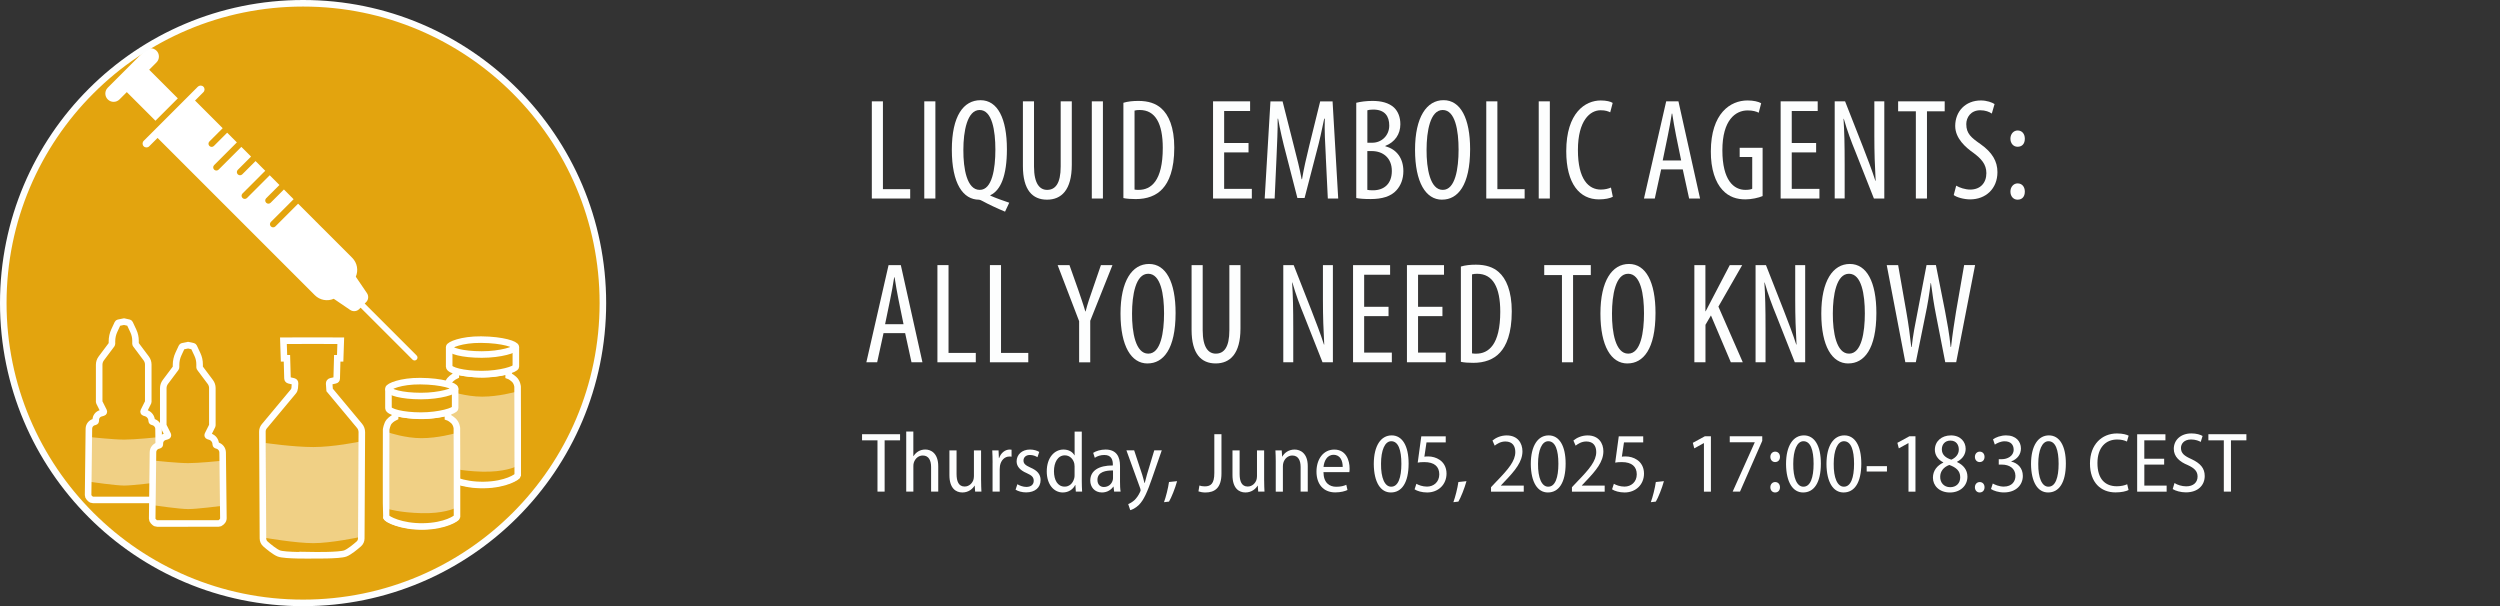 <?xml version="1.0" encoding="UTF-8"?> <svg xmlns="http://www.w3.org/2000/svg" xmlns:xlink="http://www.w3.org/1999/xlink" id="Ebene_2" data-name="Ebene 2" width="763" height="185" viewBox="0 0 763 185"><rect x="0" y="0" width="763" height="185" fill="#333333" stroke="none"/><defs><style> .cls-1 { clip-path: url(#clippath-6); } .cls-2 { clip-path: url(#clippath-7); } .cls-3 { clip-path: url(#clippath-4); } .cls-4 { stroke-width: 1.79px; } .cls-4, .cls-5, .cls-6, .cls-7 { fill: none; } .cls-4, .cls-6 { stroke: #fff; stroke-miterlimit: 10; } .cls-8 { fill: #fff; } .cls-9 { clip-path: url(#clippath-1); } .cls-10 { clip-path: url(#clippath-5); } .cls-11 { clip-path: url(#clippath-8); } .cls-12 { clip-path: url(#clippath-3); } .cls-13 { fill: #e3a40e; } .cls-6, .cls-7 { stroke-width: 2px; } .cls-14 { fill: #e3a30d; } .cls-7 { stroke: #fdfefe; } .cls-15 { clip-path: url(#clippath-2); } .cls-16 { clip-path: url(#clippath); } .cls-17 { fill: #fdfefe; } .cls-18 { opacity: .5; } </style><clipPath id="clippath"><rect class="cls-5" width="763" height="185"></rect></clipPath><clipPath id="clippath-1"><rect class="cls-5" width="763" height="185"></rect></clipPath><clipPath id="clippath-2"><path class="cls-5" d="M1,92.5c0,50.53,40.97,91.5,91.5,91.5s91.5-40.97,91.5-91.5S143.03,1,92.5,1,1,41.97,1,92.5"></path></clipPath><clipPath id="clippath-3"><rect class="cls-5" x="71.97" y="126.83" width="46.61" height="39.94"></rect></clipPath><clipPath id="clippath-4"><rect class="cls-5" x="128.14" y="111.37" width="38.12" height="33.6"></rect></clipPath><clipPath id="clippath-5"><rect class="cls-5" x="109.61" y="124.03" width="38.12" height="33.6"></rect></clipPath><clipPath id="clippath-6"><rect class="cls-5" x="18.63" y="125.43" width="38.18" height="23.75"></rect></clipPath><clipPath id="clippath-7"><rect class="cls-5" x="38.19" y="132.61" width="38.18" height="23.75"></rect></clipPath><clipPath id="clippath-8"><rect class="cls-5" width="763" height="185"></rect></clipPath></defs><g id="Ebene_1-2" data-name="Ebene 1"><g class="cls-16"><g><path class="cls-17" d="M267.81,134.39h-4.71v-1.87h11.6v1.87h-4.71v15.65h-2.18v-15.65Z"></path><path class="cls-17" d="M276.57,131.71h2.18v7.51h.05c.34-.57.86-1.09,1.46-1.46.62-.36,1.33-.57,2.16-.57,1.64,0,3.93,1.09,3.93,5.1v7.75h-2.18v-7.51c0-1.9-.65-3.51-2.55-3.51-1.3,0-2.34.94-2.73,2.21-.1.29-.13.65-.13,1.04v7.77h-2.18v-18.33Z"></path><path class="cls-17" d="M299.43,146.61c0,1.33.05,2.44.1,3.43h-1.92l-.13-1.82h-.05c-.52.88-1.74,2.08-3.72,2.08s-3.95-1.27-3.95-5.3v-7.54h2.18v7.18c0,2.26.62,3.85,2.47,3.85,1.43,0,2.34-1.09,2.65-1.98.1-.34.18-.73.18-1.17v-7.88h2.18v9.15Z"></path><path class="cls-17" d="M302.94,141.18c0-1.35-.05-2.63-.1-3.72h1.92l.1,2.34h.08c.52-1.56,1.82-2.6,3.22-2.6.23,0,.39.03.57.05v2.13c-.18-.05-.39-.05-.65-.05-1.51,0-2.6,1.2-2.89,2.83-.05.31-.08.7-.08,1.09v6.79h-2.18v-8.87Z"></path><path class="cls-17" d="M310.5,147.78c.6.39,1.69.83,2.73.83,1.51,0,2.26-.78,2.26-1.87s-.57-1.64-2.13-2.34c-2.08-.88-3.09-2.08-3.09-3.59,0-2.03,1.61-3.61,4.08-3.61,1.2,0,2.18.34,2.83.73l-.55,1.61c-.49-.31-1.3-.68-2.31-.68-1.27,0-1.95.78-1.95,1.69,0,.99.62,1.46,2.13,2.16,1.95.83,3.09,1.95,3.09,3.8,0,2.31-1.72,3.77-4.42,3.77-1.25,0-2.44-.34-3.22-.83l.55-1.66Z"></path><path class="cls-17" d="M330.16,131.71v15.16c0,1.04.05,2.34.1,3.17h-1.92l-.13-2h-.08c-.6,1.25-1.95,2.26-3.77,2.26-2.78,0-4.89-2.5-4.89-6.42,0-4.26,2.37-6.68,5.1-6.68,1.64,0,2.81.75,3.35,1.77h.05v-7.25h2.18ZM327.97,142.48c0-.29-.03-.65-.08-.94-.29-1.4-1.38-2.57-2.89-2.57-2.16,0-3.33,2.16-3.33,4.84s1.09,4.71,3.28,4.71c1.25,0,2.47-.83,2.91-2.57.08-.26.1-.57.1-.94v-2.52Z"></path><path class="cls-17" d="M341.83,147.08c0,1.04.03,2.11.18,2.96h-1.98l-.18-1.51h-.08c-.65.96-1.85,1.77-3.46,1.77-2.26,0-3.56-1.69-3.56-3.61,0-3.07,2.63-4.65,6.89-4.63v-.31c0-1.22-.34-2.91-2.6-2.89-1.07,0-2.13.31-2.91.86l-.49-1.51c.88-.57,2.29-1.01,3.77-1.01,3.43,0,4.42,2.34,4.42,4.97v4.91ZM339.7,143.59c-2.05-.03-4.76.34-4.76,2.86,0,1.53.94,2.18,1.95,2.18,1.43,0,2.39-.91,2.7-2.03.08-.23.1-.49.1-.73v-2.29Z"></path><path class="cls-17" d="M346.15,137.46l2.44,7.38c.26.86.52,1.79.7,2.57h.08c.18-.75.44-1.72.7-2.63l2.21-7.33h2.29l-3.02,8.68c-1.38,3.98-2.44,6.45-3.95,7.96-1.07,1.04-2.13,1.48-2.65,1.61l-.62-1.85c.57-.23,1.3-.65,1.95-1.25.57-.57,1.22-1.43,1.66-2.44.1-.26.18-.42.18-.57,0-.13-.05-.31-.13-.55l-4.21-11.6h2.37Z"></path><path class="cls-17" d="M355.25,153.27c.57-1.53,1.27-4.29,1.53-6.16l2.47-.26c-.6,2.18-1.74,5.04-2.47,6.24l-1.53.18Z"></path><path class="cls-17" d="M370.61,132.52h2.18v11.99c0,4.45-2.08,5.8-4.94,5.8-.73,0-1.59-.16-2.08-.34l.29-1.79c.42.16.99.26,1.64.26,1.82,0,2.91-.81,2.91-4.06v-11.86Z"></path><path class="cls-17" d="M385.82,146.61c0,1.33.05,2.44.1,3.43h-1.92l-.13-1.82h-.05c-.52.88-1.74,2.08-3.72,2.08s-3.95-1.27-3.95-5.3v-7.54h2.18v7.18c0,2.26.62,3.85,2.47,3.85,1.43,0,2.34-1.09,2.65-1.98.1-.34.18-.73.18-1.17v-7.88h2.18v9.15Z"></path><path class="cls-17" d="M389.36,140.81c0-1.35-.05-2.31-.1-3.35h1.92l.13,1.9h.05c.6-1.12,1.92-2.16,3.77-2.16,1.72,0,4,1.12,4,5.04v7.8h-2.18v-7.51c0-1.87-.62-3.51-2.55-3.51-1.3,0-2.37.96-2.73,2.26-.08.29-.13.68-.13,1.07v7.7h-2.18v-9.23Z"></path><path class="cls-17" d="M403.92,144.09c.03,3.33,1.87,4.47,3.9,4.47,1.4,0,2.34-.26,3.07-.6l.36,1.59c-.75.36-2.05.73-3.74.73-3.61,0-5.72-2.52-5.72-6.34s2.11-6.73,5.43-6.73c3.64,0,4.68,3.33,4.68,5.8,0,.49-.03.83-.08,1.09h-7.9ZM409.79,142.5c.03-1.77-.68-3.69-2.78-3.69s-2.91,2.05-3.07,3.69h5.85Z"></path><path class="cls-17" d="M424.48,150.3c-3.12,0-5.15-3.09-5.2-8.66,0-5.67,2.21-8.76,5.46-8.76s5.17,3.2,5.17,8.58c0,5.85-2.08,8.84-5.41,8.84h-.03ZM424.61,148.54c2.11,0,3.09-2.76,3.09-6.99s-.94-6.89-3.09-6.89c-1.95,0-3.12,2.73-3.12,6.89-.05,4.29,1.12,6.99,3.09,6.99h.03Z"></path><path class="cls-17" d="M441.25,135.01h-5.88l-.65,4.37c.31-.05.62-.08,1.14-.08,1.2,0,2.5.34,3.51,1.04,1.17.78,2.11,2.18,2.11,4.19,0,3.33-2.47,5.77-5.93,5.77-1.61,0-3.04-.44-3.82-.96l.55-1.69c.65.39,1.87.86,3.25.86,2,0,3.74-1.38,3.74-3.74s-1.51-3.74-4.55-3.74c-.86,0-1.51.05-2.03.16l1.09-8.03h7.46v1.87Z"></path><path class="cls-17" d="M443.57,153.27c.57-1.53,1.27-4.29,1.53-6.16l2.47-.26c-.6,2.18-1.74,5.04-2.47,6.24l-1.53.18Z"></path><path class="cls-17" d="M455.06,150.04v-1.35l1.69-1.79c3.61-3.72,5.72-6.21,5.72-8.94,0-1.77-.81-3.22-3.04-3.22-1.46,0-2.57.75-3.25,1.27l-.68-1.56c.99-.83,2.52-1.56,4.34-1.56,3.38,0,4.81,2.39,4.81,4.84,0,3.15-2.18,5.82-5.3,9.07l-1.27,1.35v.05h6.97v1.85h-9.98Z"></path><path class="cls-17" d="M472.4,150.3c-3.12,0-5.15-3.09-5.2-8.66,0-5.67,2.21-8.76,5.46-8.76s5.17,3.2,5.17,8.58c0,5.85-2.08,8.84-5.41,8.84h-.03ZM472.53,148.54c2.11,0,3.09-2.76,3.09-6.99s-.94-6.89-3.09-6.89c-1.95,0-3.12,2.73-3.12,6.89-.05,4.29,1.12,6.99,3.09,6.99h.03Z"></path><path class="cls-17" d="M479.76,150.04v-1.35l1.69-1.79c3.61-3.72,5.72-6.21,5.72-8.94,0-1.77-.81-3.22-3.04-3.22-1.46,0-2.57.75-3.25,1.27l-.68-1.56c.99-.83,2.52-1.56,4.34-1.56,3.38,0,4.81,2.39,4.81,4.84,0,3.15-2.18,5.82-5.3,9.07l-1.27,1.35v.05h6.97v1.85h-9.98Z"></path><path class="cls-17" d="M501.52,135.01h-5.88l-.65,4.37c.31-.05.62-.08,1.14-.08,1.2,0,2.5.34,3.51,1.04,1.17.78,2.11,2.18,2.11,4.19,0,3.33-2.47,5.77-5.93,5.77-1.61,0-3.04-.44-3.82-.96l.55-1.69c.65.39,1.87.86,3.25.86,2,0,3.74-1.38,3.74-3.74s-1.51-3.74-4.55-3.74c-.86,0-1.51.05-2.03.16l1.09-8.03h7.46v1.87Z"></path><path class="cls-17" d="M503.83,153.27c.57-1.53,1.27-4.29,1.53-6.16l2.47-.26c-.6,2.18-1.74,5.04-2.47,6.24l-1.53.18Z"></path><path class="cls-17" d="M520.03,135.25h-.05l-2.89,1.59-.44-1.69,3.67-2h1.85v16.9h-2.13v-14.79Z"></path><path class="cls-17" d="M537.84,133.14v1.4l-6.79,15.5h-2.24l6.73-15v-.05h-7.62v-1.85h9.91Z"></path><path class="cls-17" d="M541.74,141.02c-.83,0-1.43-.68-1.43-1.59s.62-1.59,1.48-1.59,1.46.65,1.46,1.59-.57,1.59-1.48,1.59h-.03ZM541.74,150.3c-.83,0-1.43-.68-1.43-1.59s.62-1.59,1.48-1.59,1.46.65,1.46,1.59-.57,1.59-1.48,1.59h-.03Z"></path><path class="cls-17" d="M550.3,150.3c-3.12,0-5.15-3.09-5.2-8.66,0-5.67,2.21-8.76,5.46-8.76s5.17,3.2,5.17,8.58c0,5.85-2.08,8.84-5.41,8.84h-.03ZM550.42,148.54c2.11,0,3.09-2.76,3.09-6.99s-.94-6.89-3.09-6.89c-1.95,0-3.12,2.73-3.12,6.89-.05,4.29,1.12,6.99,3.09,6.99h.03Z"></path><path class="cls-17" d="M562.64,150.3c-3.12,0-5.15-3.09-5.2-8.66,0-5.67,2.21-8.76,5.46-8.76s5.17,3.2,5.17,8.58c0,5.85-2.08,8.84-5.41,8.84h-.03ZM562.77,148.54c2.11,0,3.09-2.76,3.09-6.99s-.94-6.89-3.09-6.89c-1.95,0-3.12,2.73-3.12,6.89-.05,4.29,1.12,6.99,3.09,6.99h.03Z"></path><path class="cls-17" d="M575.9,142.27v1.64h-6.19v-1.64h6.19Z"></path><path class="cls-17" d="M582.46,135.25h-.05l-2.89,1.59-.44-1.69,3.67-2h1.85v16.9h-2.13v-14.79Z"></path><path class="cls-17" d="M595.4,132.88c3.02,0,4.52,2.03,4.52,4.08,0,1.46-.7,2.96-2.63,3.98v.08c1.92.88,3.17,2.39,3.17,4.45,0,2.86-2.29,4.84-5.33,4.84-3.3,0-5.2-2.13-5.2-4.5,0-2.21,1.3-3.72,3.17-4.63l-.03-.08c-1.74-.88-2.55-2.37-2.55-3.82,0-2.65,2.13-4.39,4.84-4.39h.03ZM595.22,148.69c1.79,0,3.04-1.17,3.04-3.02,0-2.03-1.33-3.04-3.33-3.77-1.77.65-2.78,2-2.78,3.59-.05,1.77,1.12,3.2,3.04,3.2h.03ZM595.25,134.47c-1.66,0-2.6,1.2-2.6,2.65,0,1.72,1.22,2.63,2.89,3.17,1.3-.55,2.29-1.61,2.29-3.09,0-1.4-.75-2.73-2.55-2.73h-.03Z"></path><path class="cls-17" d="M604.17,141.02c-.83,0-1.43-.68-1.43-1.59s.62-1.59,1.48-1.59,1.46.65,1.46,1.59-.57,1.59-1.48,1.59h-.03ZM604.17,150.3c-.83,0-1.43-.68-1.43-1.59s.62-1.59,1.48-1.59,1.46.65,1.46,1.59-.57,1.59-1.48,1.59h-.03Z"></path><path class="cls-17" d="M608.2,147.57c.62.36,1.95.94,3.35.94,2.57,0,3.59-1.69,3.56-3.3-.03-2.31-1.92-3.41-4.08-3.41h-1.01v-1.66h1.01c1.51,0,3.54-.88,3.54-2.89,0-1.48-.86-2.57-2.76-2.57-1.17,0-2.31.55-2.99,1.01l-.55-1.61c.81-.6,2.34-1.2,4-1.2,3.04,0,4.52,1.9,4.52,4,0,1.72-1.01,3.2-2.96,3.95v.05c1.92.42,3.54,1.92,3.54,4.37,0,2.7-2.03,5.04-5.77,5.04-1.66,0-3.17-.52-3.95-1.04l.55-1.69Z"></path><path class="cls-17" d="M625.07,150.3c-3.12,0-5.15-3.09-5.2-8.66,0-5.67,2.21-8.76,5.46-8.76s5.17,3.2,5.17,8.58c0,5.85-2.08,8.84-5.41,8.84h-.03ZM625.2,148.54c2.11,0,3.09-2.76,3.09-6.99s-.94-6.89-3.09-6.89c-1.95,0-3.12,2.73-3.12,6.89-.05,4.29,1.12,6.99,3.09,6.99h.03Z"></path><path class="cls-17" d="M649.64,149.55c-.73.39-2.16.73-3.98.73-4.5,0-7.8-3.02-7.8-8.81s3.61-9.18,8.24-9.18c1.85,0,3.04.39,3.56.68l-.52,1.79c-.73-.36-1.69-.62-2.99-.62-3.43,0-6.01,2.39-6.01,7.2s2.31,7.07,5.93,7.07c1.22,0,2.39-.26,3.15-.62l.42,1.77Z"></path><path class="cls-17" d="M660.51,141.8h-6.06v6.4h6.81v1.85h-9v-17.52h8.63v1.85h-6.45v5.62h6.06v1.82Z"></path><path class="cls-17" d="M663.65,147.42c.88.57,2.24,1.01,3.59,1.01,2.18,0,3.46-1.2,3.46-2.99,0-1.61-.96-2.57-3.02-3.51-2.44-.99-4.24-2.55-4.24-4.94,0-2.7,2.13-4.71,5.36-4.71,1.59,0,2.78.39,3.43.78l-.57,1.82c-.52-.31-1.56-.75-2.94-.75-2.21,0-3.09,1.38-3.09,2.57,0,1.66,1.01,2.44,3.22,3.43,2.7,1.27,4.03,2.76,4.03,5.15,0,2.78-2,4.99-5.77,4.99-1.53,0-3.2-.47-4-1.01l.55-1.85Z"></path><path class="cls-17" d="M678.71,134.39h-4.71v-1.87h11.6v1.87h-4.71v15.65h-2.18v-15.65Z"></path></g><g><path class="cls-17" d="M266.08,30.93h3.39v26.8h8.32v2.86h-11.71v-29.66Z"></path><path class="cls-17" d="M285.48,30.93v29.66h-3.39v-29.66h3.39Z"></path><path class="cls-17" d="M306.74,64.6c-2.24-.92-5.24-2.33-6.82-3.21-.48-.26-.88-.44-1.1-.44-4.88,0-8.32-4.88-8.32-15.23s3.56-15.14,8.76-15.14,8.05,5.54,8.05,14.96c0,8.1-1.89,12.54-5.06,14.04v.13c1.98.88,4,1.54,5.77,2.16l-1.28,2.73ZM299.04,57.95c3.74,0,4.75-6.42,4.75-12.28s-1.01-12.1-4.8-12.1-4.97,6.47-4.97,12.15c-.04,5.81,1.1,12.23,4.97,12.23h.04Z"></path><path class="cls-17" d="M315.58,30.93v19.89c0,5.33,1.8,7.13,4,7.13,2.51,0,4.14-1.94,4.14-7.13v-19.89h3.39v19.36c0,7.7-3.17,10.65-7.57,10.65s-7.35-2.91-7.35-10.25v-19.76h3.39Z"></path><path class="cls-17" d="M336.61,30.93v29.66h-3.39v-29.66h3.39Z"></path><path class="cls-17" d="M342.86,31.37c1.28-.4,2.86-.57,4.58-.57,3.08,0,5.32.79,6.95,2.24,2.29,1.98,4,5.81,4,12.01,0,6.78-1.67,10.47-3.56,12.54-1.94,2.16-4.8,3.17-8.19,3.17-1.36,0-2.82-.09-3.78-.31v-29.09ZM346.25,57.86c.48.09.97.09,1.28.09,3.74,0,7.35-2.68,7.35-12.81,0-7.48-2.29-11.57-7.04-11.57-.53,0-1.14.04-1.58.18v24.12Z"></path><path class="cls-17" d="M381.05,46.51h-7.44v11.13h8.45v2.95h-11.84v-29.66h11.31v2.95h-7.92v9.77h7.44v2.86Z"></path><path class="cls-17" d="M404.64,47.83c-.22-3.92-.44-8.27-.31-11.62h-.18c-.66,3.3-1.45,6.87-2.38,10.3l-3.61,13.91h-2.2l-3.43-13.33c-1.01-3.79-1.85-7.44-2.46-10.87h-.13c.04,3.48-.18,7.61-.35,11.84l-.57,12.54h-3.04l1.76-29.66h3.7l3.43,13.55c1.01,3.92,1.76,6.82,2.38,10.21h.13c.57-3.39,1.23-6.21,2.2-10.21l3.34-13.55h3.78l1.72,29.66h-3.17l-.62-12.76Z"></path><path class="cls-17" d="M413.92,31.37c1.41-.35,3.08-.57,4.97-.57,2.68,0,4.97.57,6.56,2.02,1.28,1.23,1.94,2.99,1.94,5.1,0,3.04-1.67,5.46-4.58,6.6v.13c3.43.88,5.5,3.65,5.5,7.57,0,2.42-.79,4.4-2.11,5.85-1.67,1.89-4.44,2.68-7.83,2.68-2.2,0-3.52-.13-4.44-.31v-29.09ZM417.31,43.56h1.54c2.77,0,5.15-2.16,5.15-5.24,0-2.77-1.28-4.88-4.88-4.88-.79,0-1.41.09-1.8.22v9.9ZM417.31,57.95c.4.09.97.13,1.72.13,3.48,0,5.76-2.07,5.76-5.9,0-4.09-2.82-6.03-5.98-6.07h-1.5v11.84Z"></path><path class="cls-17" d="M440.1,60.94c-4.93,0-8.23-5.24-8.23-15.23s3.56-15.14,8.71-15.14,8.1,5.5,8.1,14.96c0,11.09-3.79,15.4-8.54,15.4h-.04ZM440.36,57.95c3.78,0,4.8-6.47,4.8-12.28s-1.01-12.1-4.84-12.1-4.93,6.51-4.93,12.15c-.04,5.76,1.1,12.23,4.93,12.23h.04Z"></path><path class="cls-17" d="M453.61,30.93h3.39v26.8h8.32v2.86h-11.71v-29.66Z"></path><path class="cls-17" d="M473.01,30.93v29.66h-3.39v-29.66h3.39Z"></path><path class="cls-17" d="M492.24,60.06c-.92.48-2.42.79-4.27.79-5.76,0-9.95-4.62-9.95-14.7,0-11.75,5.81-15.49,10.52-15.49,1.76,0,3.08.35,3.65.75l-.75,2.86c-.7-.31-1.41-.62-2.95-.62-3.17,0-6.91,3.08-6.91,12.15s3.34,12.06,7,12.06c1.28,0,2.38-.31,3.08-.62l.57,2.82Z"></path><path class="cls-17" d="M506.98,51.7l-1.94,8.89h-3.3l6.78-29.66h3.74l6.6,29.66h-3.34l-1.94-8.89h-6.6ZM513.09,48.97l-1.54-7.52c-.44-2.11-.84-4.58-1.19-6.78h-.13c-.35,2.24-.79,4.8-1.23,6.82l-1.54,7.48h5.63Z"></path><path class="cls-17" d="M537.95,59.84c-1.23.53-3.39,1.01-5.24,1.01-2.6,0-5.02-.7-7-2.86-2.16-2.29-3.61-6.38-3.56-11.84.04-11.57,5.94-15.49,11.18-15.49,1.85,0,3.3.35,4.18.84l-.75,2.9c-.79-.4-1.8-.7-3.39-.7-3.7,0-7.7,2.95-7.7,12.15s3.48,12.1,7.04,12.1c1.14,0,1.8-.18,2.07-.35v-9.68h-3.83v-2.82h7v14.74Z"></path><path class="cls-17" d="M554.28,46.51h-7.44v11.13h8.45v2.95h-11.84v-29.66h11.31v2.95h-7.92v9.77h7.44v2.86Z"></path><path class="cls-17" d="M559.95,60.59v-29.66h3.17l5.46,13.91c1.23,3.21,2.77,7.13,3.78,10.34h.09c-.26-4.66-.4-8.49-.4-13.64v-10.61h3.04v29.66h-3.17l-5.63-14.26c-1.23-2.99-2.51-6.38-3.56-10.08h-.09c.26,3.96.35,7.75.35,14.08v10.25h-3.04Z"></path><path class="cls-17" d="M584.72,33.97h-5.41v-3.04h14.21v3.04h-5.41v26.62h-3.39v-26.62Z"></path><path class="cls-17" d="M597.04,56.67c1.01.62,2.77,1.19,4.27,1.19,3.08,0,4.93-2.02,4.93-5.02,0-2.73-1.58-4.4-3.92-6.16-2.33-1.63-5.59-4.4-5.59-8.23,0-4.49,3.17-7.79,7.83-7.79,1.85,0,3.48.62,4.18,1.1l-.84,2.9c-.75-.53-1.98-1.01-3.52-1.01-2.9,0-4.27,2.2-4.27,4.22,0,2.95,1.54,4.14,4.36,6.12,3.56,2.51,5.15,5.24,5.15,8.54,0,5.1-3.61,8.32-8.32,8.32-2.02,0-4.18-.66-5.02-1.32l.75-2.86Z"></path><path class="cls-17" d="M615.74,44.79c-1.23,0-2.16-1.01-2.16-2.46s.97-2.51,2.2-2.51c1.32,0,2.2,1.01,2.2,2.51s-.79,2.46-2.2,2.46h-.04ZM615.74,60.94c-1.23,0-2.16-1.01-2.16-2.46s.97-2.51,2.2-2.51c1.32,0,2.2,1.01,2.2,2.51s-.79,2.46-2.2,2.46h-.04Z"></path></g><g><path class="cls-17" d="M269.65,101.68l-1.94,8.89h-3.3l6.78-29.66h3.74l6.6,29.66h-3.34l-1.94-8.89h-6.6ZM275.76,98.96l-1.54-7.53c-.44-2.11-.84-4.58-1.19-6.78h-.13c-.35,2.24-.79,4.8-1.23,6.82l-1.54,7.48h5.63Z"></path><path class="cls-17" d="M286.1,80.91h3.39v26.8h8.32v2.86h-11.71v-29.66Z"></path><path class="cls-17" d="M302.12,80.91h3.39v26.8h8.32v2.86h-11.71v-29.66Z"></path><path class="cls-17" d="M329.35,110.57v-12.54l-6.56-17.12h3.61l2.64,7.44c.7,2.07,1.54,4.4,2.2,6.69h.09c.57-2.29,1.36-4.53,2.16-6.82l2.51-7.3h3.52l-6.78,16.99v12.67h-3.39Z"></path><path class="cls-17" d="M350.21,110.93c-4.93,0-8.23-5.24-8.23-15.23s3.56-15.14,8.71-15.14,8.1,5.5,8.1,14.96c0,11.09-3.78,15.4-8.54,15.4h-.04ZM350.47,107.93c3.78,0,4.8-6.47,4.8-12.28s-1.01-12.1-4.84-12.1-4.93,6.51-4.93,12.15c-.04,5.76,1.1,12.23,4.93,12.23h.04Z"></path><path class="cls-17" d="M367.06,80.91v19.89c0,5.33,1.8,7.13,4,7.13,2.51,0,4.14-1.94,4.14-7.13v-19.89h3.39v19.36c0,7.7-3.17,10.65-7.57,10.65s-7.35-2.9-7.35-10.25v-19.76h3.39Z"></path><path class="cls-17" d="M391.66,110.57v-29.66h3.17l5.46,13.91c1.23,3.21,2.77,7.13,3.78,10.34h.09c-.26-4.66-.4-8.49-.4-13.64v-10.61h3.04v29.66h-3.17l-5.63-14.26c-1.23-2.99-2.51-6.38-3.56-10.08h-.09c.26,3.96.35,7.75.35,14.08v10.25h-3.04Z"></path><path class="cls-17" d="M423.78,96.49h-7.44v11.13h8.45v2.95h-11.84v-29.66h11.31v2.95h-7.92v9.77h7.44v2.86Z"></path><path class="cls-17" d="M440.23,96.49h-7.44v11.13h8.45v2.95h-11.84v-29.66h11.31v2.95h-7.92v9.77h7.44v2.86Z"></path><path class="cls-17" d="M445.86,81.35c1.28-.4,2.86-.57,4.58-.57,3.08,0,5.33.79,6.95,2.24,2.29,1.98,4,5.81,4,12.01,0,6.78-1.67,10.47-3.56,12.54-1.94,2.16-4.8,3.17-8.19,3.17-1.36,0-2.82-.09-3.78-.31v-29.09ZM449.25,107.85c.48.09.97.09,1.28.09,3.74,0,7.35-2.68,7.35-12.81,0-7.48-2.29-11.57-7.04-11.57-.53,0-1.14.04-1.58.18v24.12Z"></path><path class="cls-17" d="M476.71,83.95h-5.41v-3.04h14.21v3.04h-5.41v26.62h-3.39v-26.62Z"></path><path class="cls-17" d="M496.68,110.93c-4.93,0-8.23-5.24-8.23-15.23s3.56-15.14,8.71-15.14,8.1,5.5,8.1,14.96c0,11.09-3.78,15.4-8.54,15.4h-.04ZM496.95,107.93c3.78,0,4.8-6.47,4.8-12.28s-1.01-12.1-4.84-12.1-4.93,6.51-4.93,12.15c-.04,5.76,1.1,12.23,4.93,12.23h.04Z"></path><path class="cls-17" d="M517.1,80.91h3.39v14.08h.09c.66-1.23,1.28-2.42,1.85-3.56l5.5-10.52h3.79l-7.26,12.67,7.44,16.99h-3.65l-6.07-14.3-1.67,2.86v11.44h-3.39v-29.66Z"></path><path class="cls-17" d="M535.8,110.57v-29.66h3.17l5.46,13.91c1.23,3.21,2.77,7.13,3.78,10.34h.09c-.26-4.66-.4-8.49-.4-13.64v-10.61h3.04v29.66h-3.17l-5.63-14.26c-1.23-2.99-2.51-6.38-3.56-10.08h-.09c.26,3.96.35,7.75.35,14.08v10.25h-3.04Z"></path><path class="cls-17" d="M564.09,110.93c-4.93,0-8.23-5.24-8.23-15.23s3.56-15.14,8.71-15.14,8.1,5.5,8.1,14.96c0,11.09-3.79,15.4-8.54,15.4h-.04ZM564.35,107.93c3.78,0,4.8-6.47,4.8-12.28s-1.01-12.1-4.84-12.1-4.93,6.51-4.93,12.15c-.04,5.76,1.1,12.23,4.93,12.23h.04Z"></path><path class="cls-17" d="M581.51,110.57l-5.68-29.66h3.48l2.51,14.3c.66,3.74,1.1,7.04,1.5,10.69h.13c.4-3.74,1.06-6.95,1.8-10.74l2.73-14.26h2.86l2.77,13.95c.66,3.52,1.32,6.91,1.72,11.04h.13c.48-4.27,1.01-7.52,1.54-10.87l2.46-14.13h3.34l-5.77,29.66h-3.34l-2.82-14.43c-.62-3.12-1.14-6.47-1.54-9.73h-.09c-.4,3.34-.92,6.56-1.63,9.86l-2.9,14.3h-3.21Z"></path></g><g class="cls-9"><path class="cls-13" d="M92.5,184c50.53,0,91.5-40.97,91.5-91.5S143.03,1,92.5,1,1,41.97,1,92.5s40.97,91.5,91.5,91.5"></path></g><g class="cls-15"><path class="cls-14" d="M95.25,169.46s8.39.15,10.18-.56c1.23-.49,3.05-2,4.07-2.89.48-.42.76-1.03.76-1.67l.17-32.43c0-.71-.24-1.4-.7-1.94l-9.13-10.96-.14-1.95c-.02-.32.19-.6.5-.68l1.39-.32c.24-.05.41-.26.41-.5l.17-6.21h.89l.18-5.36-8.37-.02h-.12l-9.01.02.18,5.36h.89l.17,6.15c0,.28.2.51.47.57l1.41.33c.26.06.45.31.43.58l-.1,1.43c-.03.39-.18.77-.43,1.07l-8.86,10.63c-.38.46-.59,1.03-.58,1.63l.17,32.59c0,.65.28,1.27.78,1.7,1.02.89,2.83,2.39,4.06,2.88,1.79.71,10.21.56,10.21.56h-.03Z"></path><path class="cls-6" d="M95.25,169.46s8.39.15,10.18-.56c1.23-.49,3.05-2,4.07-2.89.48-.42.76-1.03.76-1.67l.17-32.43c0-.71-.24-1.4-.7-1.94l-9.13-10.96-.14-1.95c-.02-.32.19-.6.5-.68l1.39-.32c.24-.05.41-.26.41-.5l.17-6.21h.89l.18-5.36-8.37-.02h-.12l-9.01.02.18,5.36h.89l.17,6.15c0,.28.2.51.47.57l1.41.33c.26.06.45.31.43.58l-.1,1.43c-.03.39-.18.77-.43,1.07l-8.86,10.63c-.38.46-.59,1.03-.58,1.63l.17,32.59c0,.65.28,1.27.78,1.7,1.02.89,2.83,2.39,4.06,2.88,1.79.71,10.21.56,10.21.56h-.03Z"></path><g class="cls-18"><g class="cls-12"><path class="cls-17" d="M80.97,135.19s8.49,1.25,14.66,1.25,13.95-1.61,13.95-1.61l-.09,29.15s-8.49,1.79-13.86,1.79-14.57-1.61-14.57-1.61l-.09-28.97Z"></path></g></g><path class="cls-4" d="M158.01,144.97c0,.81-4.84,3.01-10.71,3.01s-10.97-1.88-10.97-3.01"></path><path class="cls-14" d="M139.11,113.27v1.38s-1.12.53-1.82,1.37c-.69.84-.91,2.43-.91,2.43,0,0-.07,26.41.04,26.71.24.64,4.56,2.98,11.31,2.86,6.75-.11,10.24-2.53,10.28-2.91.04-.38-.04-27.1-.04-27.1,0,0-.11-1.39-1.1-2.27-1-.88-1.63-1.08-1.63-1.08v-1.47s-3.13.93-7.43,1.05-8.7-.97-8.7-.97"></path><path class="cls-6" d="M139.11,113.27v1.38s-1.12.53-1.82,1.37c-.69.84-.91,2.43-.91,2.43,0,0-.07,26.41.04,26.71.24.64,4.56,2.98,11.31,2.86,6.75-.11,10.24-2.53,10.28-2.91.04-.38-.04-27.1-.04-27.1,0,0-.11-1.39-1.1-2.27-1-.88-1.63-1.08-1.63-1.08v-1.47s-3.13.93-7.43,1.05-8.7-.97-8.7-.97Z"></path><path class="cls-14" d="M137.09,105.92v6.09-.11c0,1.13,4.3,2.28,9.93,2.28s10.42-1.48,10.42-2.29v.04s0-6.01,0-6.01"></path><path class="cls-6" d="M137.09,105.92v6.09-.11c0,1.13,4.3,2.28,9.93,2.28s10.42-1.48,10.42-2.29v.04s0-6.01,0-6.01"></path><path class="cls-14" d="M137.09,105.92c0-.65,3.72-2.32,9.73-2.27,6.73.06,10.62,1.46,10.62,2.26s-4.55,2.29-10.42,2.29-9.93-1.15-9.93-2.28"></path><path class="cls-6" d="M137.09,105.92c0-.65,3.72-2.32,9.73-2.27,6.73.06,10.62,1.46,10.62,2.26s-4.55,2.29-10.42,2.29-9.93-1.15-9.93-2.28Z"></path><g class="cls-18"><g class="cls-3"><path class="cls-17" d="M137.14,142.7s3.4,1.07,10.01,1.25c6.62.18,10.01-1.43,10.01-1.43l.09-22.89s-5.1,1.43-10.1,1.43-9.93-1.7-9.93-1.7l-.09,23.34Z"></path></g></g><path class="cls-4" d="M139.48,157.64c0,.81-4.84,3.01-10.71,3.01s-10.97-1.88-10.97-3.01"></path><path class="cls-14" d="M120.58,125.93v1.38s-1.12.53-1.82,1.37c-.69.84-.91,2.43-.91,2.43,0,0-.07,26.41.04,26.71.24.64,4.56,2.98,11.31,2.86,6.75-.11,10.24-2.53,10.28-2.91.04-.38-.04-27.1-.04-27.1,0,0-.11-1.38-1.1-2.27-1-.88-1.63-1.08-1.63-1.08v-1.47s-3.13.93-7.43,1.05c-4.29.11-8.7-.97-8.7-.97"></path><path class="cls-6" d="M120.58,125.93v1.38s-1.12.53-1.82,1.37c-.69.84-.91,2.43-.91,2.43,0,0-.07,26.41.04,26.71.24.64,4.56,2.98,11.31,2.86,6.75-.11,10.24-2.53,10.28-2.91.04-.38-.04-27.1-.04-27.1,0,0-.11-1.38-1.1-2.27-1-.88-1.63-1.08-1.63-1.08v-1.47s-3.13.93-7.43,1.05c-4.29.11-8.7-.97-8.7-.97Z"></path><path class="cls-14" d="M118.56,118.59v6.09-.11c0,1.13,4.3,2.28,9.93,2.28s10.42-1.48,10.42-2.29v.04s0-6.01,0-6.01"></path><path class="cls-6" d="M118.56,118.59v6.09-.11c0,1.13,4.3,2.28,9.93,2.28s10.42-1.48,10.42-2.29v.04s0-6.01,0-6.01"></path><path class="cls-14" d="M118.56,118.59c0-.65,3.72-2.32,9.73-2.27,6.73.06,10.62,1.46,10.62,2.26s-4.55,2.29-10.42,2.29-9.93-1.15-9.93-2.28"></path><path class="cls-6" d="M118.56,118.59c0-.65,3.72-2.32,9.73-2.27,6.73.06,10.62,1.46,10.62,2.26s-4.55,2.29-10.42,2.29-9.93-1.15-9.93-2.28Z"></path><g class="cls-18"><g class="cls-10"><path class="cls-17" d="M118.61,155.37s3.4,1.07,10.01,1.25c6.62.18,10.01-1.43,10.01-1.43l.09-22.89s-5.1,1.43-10.1,1.43-9.93-1.7-9.93-1.7l-.09,23.34Z"></path></g></g><path class="cls-14" d="M37.64,152.58h9.5c.28,0,.56-.11.76-.31l.34-.34c.24-.24.38-.58.38-.92l-.23-20.09c-.01-1.01-.71-1.89-1.69-2.14l-.18-.04c-.13-.03-.23-.15-.23-.29,0-1.1-.72-2.06-1.77-2.38l-.49-.15c-.18-.05-.26-.26-.18-.42l1.37-2.74s.03-.09.03-.13v-11.38c0-.67-.22-1.31-.61-1.84l-3.22-4.3c-.04-.05-.06-.11-.06-.18v-.96c0-1.01-.22-2.01-.65-2.93l-1.11-2.37c-.04-.08-.12-.14-.21-.17l-1.52-.34h-.04l-1.7.35c-.09.02-.17.08-.21.17l-1.02,2.19c-.48,1.03-.73,2.16-.73,3.3v.77c0,.07-.02.13-.06.18l-3.2,4.27c-.41.55-.64,1.22-.64,1.91v11.34s.01.09.03.13l1.37,2.74c.08.17,0,.37-.18.42l-.78.23c-.88.26-1.48,1.07-1.48,1.99v.3c0,.14-.09.26-.23.29l-.26.06c-.94.23-1.6,1.07-1.61,2.04l-.24,20.27c0,.28.11.55.3.74l.39.39c.22.22.52.34.83.34h9.45"></path><path class="cls-6" d="M37.64,152.58h9.5c.28,0,.56-.11.76-.31l.34-.34c.24-.24.38-.58.38-.92l-.23-20.09c-.01-1.01-.71-1.89-1.69-2.14l-.18-.04c-.13-.03-.23-.15-.23-.29,0-1.1-.72-2.06-1.77-2.38l-.49-.15c-.18-.05-.26-.26-.18-.42l1.37-2.74s.03-.09.03-.13v-11.38c0-.67-.22-1.31-.61-1.84l-3.22-4.3c-.04-.05-.06-.11-.06-.18v-.96c0-1.01-.22-2.01-.65-2.93l-1.11-2.37c-.04-.08-.12-.14-.21-.17l-1.52-.34h-.04l-1.7.35c-.09.02-.17.08-.21.17l-1.02,2.19c-.48,1.03-.73,2.16-.73,3.3v.77c0,.07-.02.13-.06.18l-3.2,4.27c-.41.55-.64,1.22-.64,1.91v11.34s.01.09.03.13l1.37,2.74c.08.17,0,.37-.18.42l-.78.23c-.88.26-1.48,1.07-1.48,1.99v.3c0,.14-.09.26-.23.29l-.26.06c-.94.23-1.6,1.07-1.61,2.04l-.24,20.27c0,.28.11.55.3.74l.39.39c.22.22.52.34.83.34h9.45"></path><g class="cls-18"><g class="cls-1"><path class="cls-17" d="M27.77,133.43s6.91.74,10.13.74,9.72-.67,9.72-.67l.2,13.75s-7.24.94-9.92.94-10.26-1.12-10.26-1.12l.13-13.64Z"></path></g></g><path class="cls-8" d="M60.41,26.46c.46-.46,1.21-.46,1.67,0,.46.46.46,1.21,0,1.67l-2.56,2.56,8.44,8.44-4.05,4.05c-.38.38-.38.99,0,1.37s.99.38,1.37,0l4.05-4.05,2.96,2.96-6.94,6.94c-.38.38-.38.99,0,1.37.38.38.99.38,1.37,0l6.94-6.94,2.96,2.96-4.05,4.05c-.38.38-.38.99,0,1.37.38.38.99.38,1.37,0l4.05-4.05,2.96,2.96-6.94,6.94c-.38.38-.38.99,0,1.37.38.38.99.38,1.37,0l6.94-6.94,2.96,2.97-4.05,4.05c-.38.38-.38.99,0,1.37.38.38.99.38,1.37,0l4.05-4.05,2.96,2.97-6.94,6.94c-.38.38-.38.99,0,1.37.38.38.99.38,1.37,0l6.94-6.94,16.51,16.51c1.56,1.56,1.93,3.87,1.1,5.78l3.41,5.02c.58.86.47,2.01-.26,2.74l-.43.43,15.85,15.85c.35.35.35.91,0,1.26s-.91.35-1.26,0l-15.85-15.85-.43.43c-.73.73-1.88.84-2.74.26l-5.02-3.41c-1.91.83-4.22.46-5.78-1.1l-47.99-47.99-2.56,2.56c-.46.46-1.21.46-1.67,0-.46-.46-.46-1.21,0-1.67l16.53-16.53Z"></path><path class="cls-8" d="M32.89,26.76l11.29-11.29c.99-.99,2.59-.99,3.58,0,.99.99.99,2.59,0,3.58l-2.23,2.23,8.74,8.74-6.83,6.83-8.74-8.74-2.23,2.23c-.99.99-2.59.99-3.58,0-.99-.99-.99-2.59,0-3.58"></path><path class="cls-14" d="M57.2,159.76h9.5c.28,0,.56-.11.76-.31l.34-.34c.24-.24.38-.58.38-.92l-.23-20.09c-.01-1.01-.71-1.89-1.69-2.14l-.18-.04c-.13-.03-.23-.15-.23-.29,0-1.1-.72-2.06-1.77-2.38l-.49-.15c-.18-.05-.26-.26-.18-.42l1.37-2.74s.03-.09.03-.13v-11.38c0-.67-.22-1.31-.61-1.84l-3.22-4.3c-.04-.05-.06-.11-.06-.18v-.96c0-1.01-.22-2.01-.65-2.93l-1.11-2.37c-.04-.08-.12-.14-.21-.17l-1.52-.34h-.04l-1.7.35c-.09.02-.17.08-.21.17l-1.02,2.19c-.48,1.03-.73,2.16-.73,3.3v.77c0,.07-.02.13-.06.18l-3.2,4.27c-.41.55-.64,1.22-.64,1.91v11.34s.01.09.03.13l1.37,2.74c.08.17,0,.37-.18.42l-.78.23c-.88.26-1.48,1.07-1.48,1.99v.3c0,.14-.09.26-.23.29l-.26.06c-.94.23-1.6,1.07-1.61,2.04l-.24,20.27c0,.28.11.55.3.75l.39.39c.22.22.52.34.83.34h9.45"></path><path class="cls-6" d="M57.2,159.76h9.5c.28,0,.56-.11.76-.31l.34-.34c.24-.24.38-.58.38-.92l-.23-20.09c-.01-1.01-.71-1.89-1.69-2.14l-.18-.04c-.13-.03-.23-.15-.23-.29,0-1.1-.72-2.06-1.77-2.38l-.49-.15c-.18-.05-.26-.26-.18-.42l1.37-2.74s.03-.09.03-.13v-11.38c0-.67-.22-1.31-.61-1.84l-3.22-4.3c-.04-.05-.06-.11-.06-.18v-.96c0-1.01-.22-2.01-.65-2.93l-1.11-2.37c-.04-.08-.12-.14-.21-.17l-1.52-.34h-.04l-1.7.35c-.09.02-.17.08-.21.17l-1.02,2.19c-.48,1.03-.73,2.16-.73,3.3v.77c0,.07-.02.13-.06.18l-3.2,4.27c-.41.55-.64,1.22-.64,1.91v11.34s.01.09.03.13l1.37,2.74c.08.17,0,.37-.18.42l-.78.23c-.88.26-1.48,1.07-1.48,1.99v.3c0,.14-.09.26-.23.29l-.26.06c-.94.23-1.6,1.07-1.61,2.04l-.24,20.27c0,.28.11.55.3.75l.39.39c.22.22.52.34.83.34h9.45"></path><g class="cls-18"><g class="cls-2"><path class="cls-17" d="M47.32,140.61s6.91.74,10.13.74,9.72-.67,9.72-.67l.2,13.75s-7.24.94-9.92.94-10.26-1.12-10.26-1.12l.13-13.64Z"></path></g></g></g><g class="cls-11"><circle class="cls-7" cx="92.5" cy="92.5" r="91.5"></circle></g></g></g></svg> 